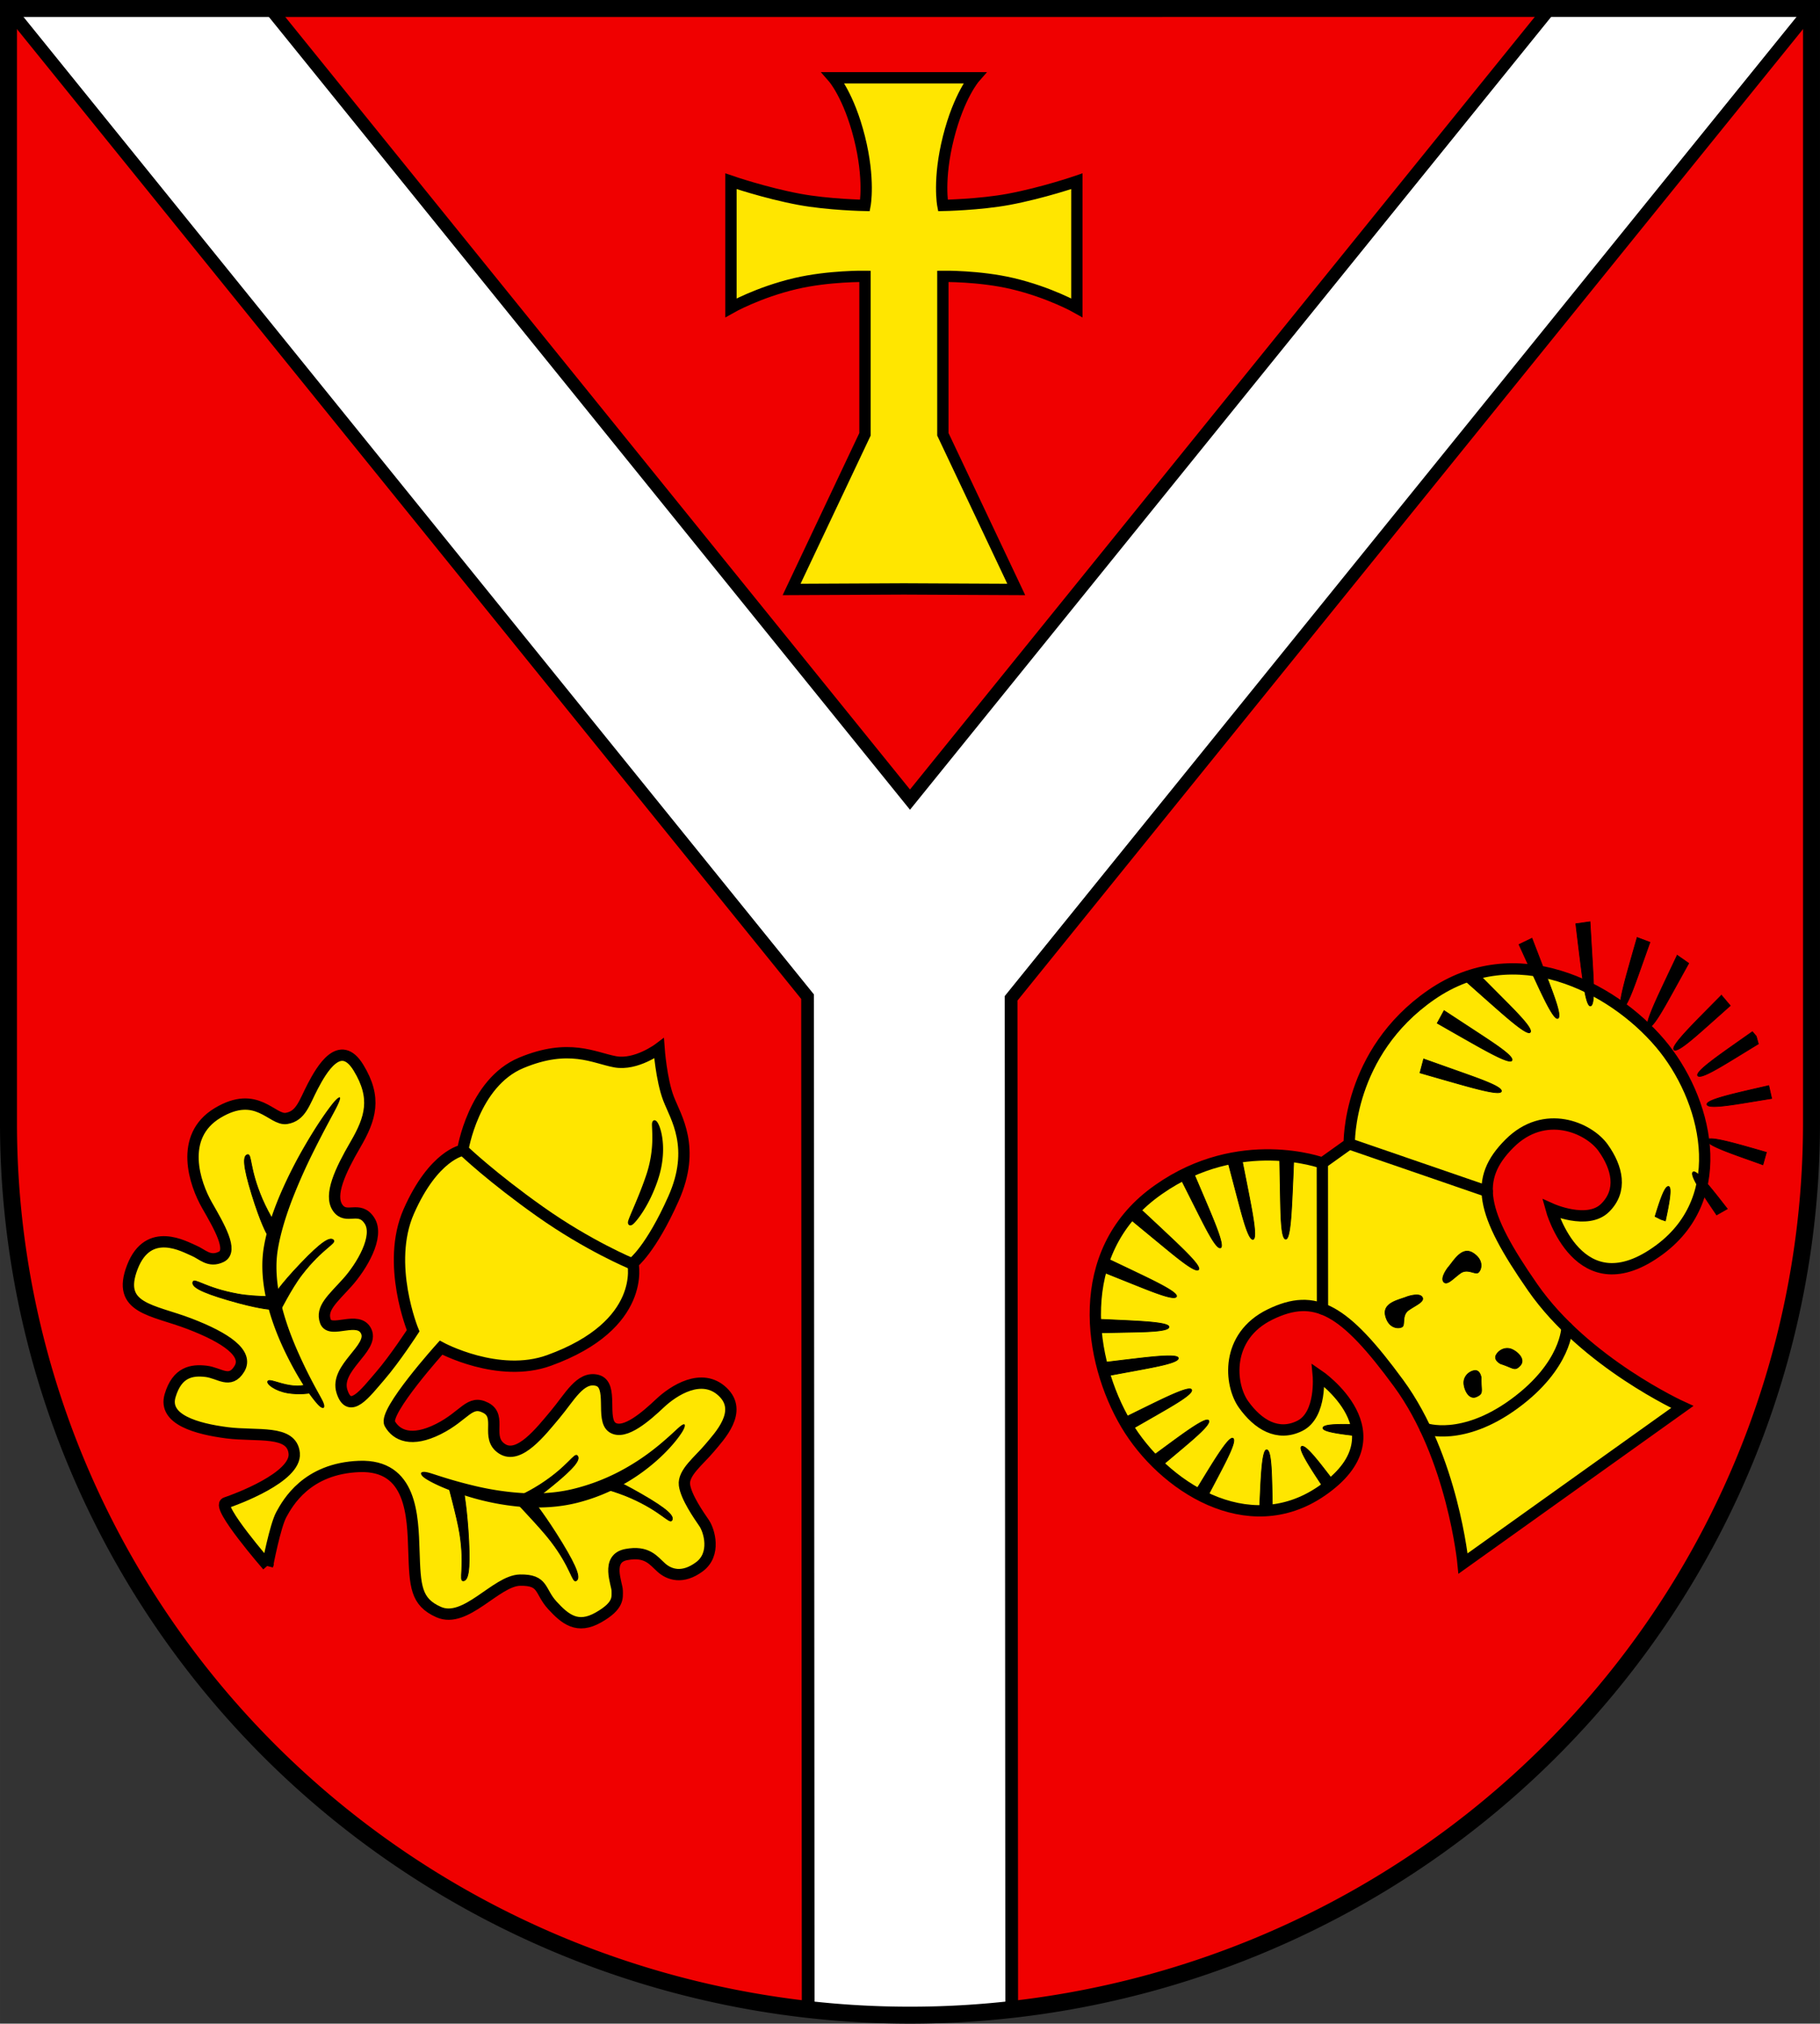 <svg xmlns="http://www.w3.org/2000/svg" width="486.43" height="540.819" viewBox="0 0 128.701 143.092"><rect x="0" y="0" width="128.701" height="143.092" fill="#333333" stroke="none"/><path d="M37.119 82.115v78.827a63.75 63.066 0 0 0 63.75 63.065 63.75 63.066 0 0 0 63.75-63.065V82.114Z" style="fill:#f00000;fill-opacity:1;stroke:none;stroke-width:1.2;stroke-dasharray:none" transform="translate(-36.519 -81.515)"/><path d="m37.119 82.115 56.506 69.874.044 71.566a63.75 63.066 0 0 0 7.2.452 63.75 63.066 0 0 0 7.193-.45l-.043-71.451 56.6-69.99h-18.51l-45.24 55.941-45.24-55.942Z" style="fill:#fff;stroke:#000;stroke-width:.9;stroke-dasharray:none" transform="translate(-36.519 -81.515)"/><path d="M37.119 82.115v78.827a63.75 63.066 0 0 0 63.75 63.065 63.75 63.066 0 0 0 63.75-63.065V82.114Z" style="fill:none;stroke:#000;stroke-width:1.2;stroke-dasharray:none" transform="translate(-36.519 -81.515)"/><path d="m301.337 173.302-.336.001c-7.23.111-10.734 6.952-11.18 12.18-.429 5.046 2.169 11.746 8.493 11.866 7.155.135 4.585-6.808 4.585-6.808s-1.416 2.438-3.146 2.163c-1.73-.275-2.36-1.809-2.36-3.54 0-1.73 1.73-4.68 5.23-4.09 3.501.59 4.484 2.753 4.563 9.242.079 6.49-3.697 13.018-3.697 13.018h19.049s-3.775-6.529-3.696-13.018c.079-6.489 1.062-8.652 4.562-9.242 3.5-.59 5.23 2.36 5.23 4.09 0 1.731-.629 3.265-2.36 3.54-1.73.275-3.145-2.163-3.145-2.163s-2.57 6.943 4.585 6.808c6.324-.12 8.922-6.82 8.492-11.866-.445-5.228-3.949-12.069-11.179-12.18-7.23-.111-10.845 5.204-10.845 5.204h-2.336s-3.503-5.15-10.51-5.205z" style="fill:#ffe600;fill-opacity:1;stroke:#000;stroke-width:.8;stroke-linecap:round" transform="rotate(-35.527 52.43 471.137)"/><path d="m311.846 178.507-5.987 8.401M306.858 198.018s1.568 2.288 6.156 2.232c4.588-.056 6.156-2.232 6.156-2.232M314.182 178.507l5.987 8.401" style="fill:none;stroke:#000;stroke-width:.8;stroke-linecap:round" transform="rotate(-35.527 52.43 471.137)"/><path d="M314.794 189.683c.597-.14 1.678-.682 2.03.208.351.89-.25 1.321-.515 1.321-.264 0-.43-.695-1.043-.695-.611 0-1.307.185-1.32-.2-.015-.384.848-.634.848-.634zM311.234 189.683c-.598-.14-1.678-.682-2.03.208-.352.89.25 1.321.515 1.321.264 0 .43-.695 1.042-.695.612 0 1.307.185 1.321-.2.014-.384-.848-.634-.848-.634zM313.862 197.386c.57.764.487 1.015 1.043.903.556-.11.445-.834.208-1.251-.236-.417-.75-.528-1.14-.348-.39.181-.111.696-.111.696zM312.166 197.386c-.57.764-.487 1.015-1.043.903-.556-.11-.445-.834-.209-1.251.237-.417.751-.528 1.14-.348.39.181.112.696.112.696zM306.531 174.378l-1.037 2.735c-.525 1.387-1.035 2.748-.786 2.928.256.183.936-1.255 1.578-2.66.593-1.3 1.16-2.567 1.16-2.567zM303.103 173.278s-.228 1.46-.449 2.89c-.227 1.466-.444 2.903-.163 3.027.288.127.656-1.422.993-2.93.312-1.393.605-2.75.605-2.75zM298.498 173.893l.755 2.826c.384 1.433.765 2.836 1.072 2.836.315 0 .027-1.566-.273-3.082-.276-1.4-.556-2.76-.556-2.76zM309.71 176.297l-1.654 2.412c-.838 1.224-1.656 2.425-1.457 2.658.205.24 1.207-.997 2.163-2.21.884-1.122 1.735-2.22 1.735-2.22zM294.489 175.362l1.577 2.463c.8 1.249 1.588 2.47 1.88 2.377.3-.096-.448-1.5-1.194-2.854-.688-1.25-1.367-2.461-1.367-2.461zM292.446 178.221l-.53.807c.432.296.858.59 1.698 1.165 1.223.84 2.424 1.658 2.657 1.458.24-.204-.997-1.207-2.21-2.164-.63-.497-1.19-.935-1.615-1.266zm-1.552 2.683-.323.937 2.101.982c1.344.628 2.663 1.238 2.86 1.004.203-.242-1.18-1.028-2.534-1.773-.95-.523-1.71-.936-2.104-1.15zm-.867 4.126-.073.96c.527.054 1.02.103 2.017.202 1.476.147 2.923.286 3.031 0 .111-.295-1.454-.579-2.978-.834-.769-.128-1.467-.242-1.997-.328zm2.477 3.336c-.282 0-.573.003-.863.007-.687.009-1.353.02-1.871.028l-.032.42.197.524 1.802-.142c1.48-.118 2.928-.237 2.984-.539.046-.251-.996-.3-2.217-.298zm2.717 2.245c-.44 0-1.63.488-2.786.976-.5.212-.94.4-1.36.58l.367.854 1.395-.701c1.326-.667 2.622-1.325 2.56-1.626-.013-.057-.074-.083-.176-.083zm1.59 2.093c-.3-.016-1.218 1.125-2.098 2.245-.27.343-.49.628-.73.936l.716.565.721-1.055c.837-1.225 1.653-2.428 1.453-2.661a.085.085 0 0 0-.063-.03zm4.29 1.033a.147.147 0 0 0-.092.025c-.214.165.625.973 1.6 1.844l.199-.278.207-.403c-.851-.645-1.612-1.185-1.914-1.188zm-2.113.228c-.283.03-.355 1.569-.405 3.065l-.015.461.862-.097-.014-.423c-.049-1.482-.101-2.934-.4-3.004a.09.09 0 0 0-.028-.002z" style="fill:#000;stroke:#000;stroke-width:.05;stroke-linecap:round;stroke-dasharray:none" transform="rotate(-35.527 52.43 471.137)"/><path d="m306.531 174.378-1.037 2.735c-.525 1.387-1.035 2.748-.786 2.928.256.183.936-1.255 1.578-2.66.593-1.3 1.16-2.567 1.16-2.567zM303.103 173.278s-.228 1.46-.449 2.89c-.227 1.466-.444 2.903-.163 3.027.288.127.656-1.422.993-2.93.312-1.393.605-2.75.605-2.75zM298.498 173.893l.755 2.826c.384 1.433.765 2.836 1.072 2.836.315 0 .027-1.566-.273-3.082-.276-1.4-.556-2.76-.556-2.76zM309.71 176.297l-1.654 2.412c-.838 1.224-1.656 2.425-1.457 2.658.205.24 1.207-.997 2.163-2.21.884-1.122 1.735-2.22 1.735-2.22zM294.489 175.362l1.577 2.463c.8 1.249 1.588 2.47 1.88 2.377.3-.096-.448-1.5-1.194-2.854-.688-1.25-1.367-2.461-1.367-2.461zM292.446 178.221l-.53.807c.432.296.858.59 1.698 1.165 1.223.84 2.424 1.658 2.657 1.458.24-.204-.997-1.207-2.21-2.164-.63-.497-1.19-.935-1.615-1.266zm-1.552 2.683-.323.937 2.101.982c1.344.628 2.663 1.238 2.86 1.004.203-.242-1.18-1.028-2.534-1.773-.95-.523-1.71-.936-2.104-1.15zm-.867 4.126-.073.96c.527.054 1.02.103 2.017.202 1.476.147 2.923.286 3.031 0 .111-.295-1.454-.579-2.978-.834-.769-.128-1.467-.242-1.997-.328zm2.477 3.336c-.282 0-.573.003-.863.007-.687.009-1.353.02-1.871.028l-.032.42.197.524 1.802-.142c1.48-.118 2.928-.237 2.984-.539.046-.251-.996-.3-2.217-.298zm2.717 2.245c-.44 0-1.63.488-2.786.976-.5.212-.94.4-1.36.58l.367.854 1.395-.701c1.326-.667 2.622-1.325 2.56-1.626-.013-.057-.074-.083-.176-.083zm1.59 2.093c-.3-.016-1.218 1.125-2.098 2.245-.27.343-.49.628-.73.936l.716.565.721-1.055c.837-1.225 1.653-2.428 1.453-2.661a.085.085 0 0 0-.063-.03zm4.29 1.033a.147.147 0 0 0-.092.025c-.214.165.625.973 1.6 1.844l.199-.278.207-.403c-.851-.645-1.612-1.185-1.914-1.188zm-2.113.228c-.283.03-.355 1.569-.405 3.065l-.015.461.862-.097-.014-.423c-.049-1.482-.101-2.934-.4-3.004a.09.09 0 0 0-.028-.002z" style="fill:#000;stroke:#000;stroke-width:.05;stroke-linecap:round;stroke-dasharray:none" transform="scale(-1 1) rotate(36 260.583 -505.927)"/><path d="M54.665 191.72s-3.657-4.207-2.95-4.443c.708-.236 4.995-1.81 4.838-3.5-.158-1.691-2.635-1.18-4.759-1.455-2.124-.276-4.52-.926-4.019-2.623.5-1.696 1.557-1.835 2.53-1.724.974.111 1.697.918 2.365-.167.667-1.084-.918-2.197-3.532-3.198-2.614-1-5.173-1.056-4.032-4.004 1.14-2.948 3.726-1.418 4.338-1.168.612.25 1.084.862 1.946.445.862-.417-.139-2.141-1-3.643-.863-1.502-2.03-4.867.75-6.535 2.78-1.669 3.838.556 4.867.39 1.028-.168 1.251-1.113 1.863-2.281.612-1.168 1.919-3.448 3.226-1.307s.862 3.587-.223 5.45c-1.084 1.864-1.863 3.56-1.251 4.45.611.89 1.53-.195 2.252.917.723 1.113-.556 3.254-1.585 4.394-1.029 1.14-1.863 1.808-1.53 2.725.334.918 2.364-.472 2.893.724.528 1.195-2.253 2.558-1.724 4.226.528 1.669 1.64.14 2.697-1.084 1.057-1.224 2.336-3.198 2.336-3.198s-1.948-4.723-.307-8.442c1.77-4.011 3.815-4.326 3.815-4.326s.747-4.758 4.13-6.174c3.381-1.416 5.151-.354 6.646-.079 1.494.275 3.106-.944 3.106-.944s.158 2.203.669 3.54c.511 1.337 1.966 3.46.354 7.079-1.612 3.618-2.871 4.562-2.871 4.562s1.021 4.364-5.938 6.882c-3.569 1.29-7.63-.905-7.63-.905s-4.094 4.542-3.622 5.376c.473.835 1.537 1.329 3.428.383 1.89-.945 2.197-2.113 3.365-1.502 1.167.612-.056 2.114 1.14 2.892 1.195.78 2.725-1.195 3.754-2.419 1.029-1.223 1.78-2.725 2.975-2.42 1.196.307.223 2.782 1.085 3.338s2.42-.834 3.365-1.724c.945-.89 2.947-2.197 4.421-.807 1.474 1.39-.222 3.143-.945 4.005-.723.862-1.863 1.724-1.752 2.586.111.862 1.029 2.169 1.39 2.697.362.529.862 2.197-.333 3.087-1.196.89-2.142.556-2.698.056s-1-1.196-2.475-.918c-1.474.278-.64 2.086-.64 2.558 0 .473.14 1.057-1.334 1.891-1.474.835-2.336.14-3.254-.862-.917-1-.584-1.807-2.28-1.78-1.696.028-3.85 3.104-5.756 2.26-1.63-.72-1.669-1.842-1.752-4.317-.084-2.475-.14-6.118-3.866-5.98-3.726.14-5.061 2.587-5.506 3.394-.445.806-.98 3.623-.98 3.623z" style="fill:#ffe600;fill-opacity:1;stroke:#000;stroke-width:.8;stroke-linecap:round;stroke-dasharray:none" transform="translate(-35.747 -81.011)"/><path d="M68.576 162.402s1.947 1.864 5.367 4.283c3.42 2.42 6.452 3.67 6.452 3.67" style="fill:none;fill-opacity:1;stroke:#000;stroke-width:.8;stroke-linecap:round;stroke-dasharray:none" transform="translate(-35.747 -81.011)"/><path d="M81.98 160.233c-.035.015-.119.067-.128.25-.007.146.022.432.025.92a8.287 8.287 0 0 1-.476 2.826c-.518 1.512-1.164 2.815-1.237 3.138-.04.17.034.242.064.263.028.02.126.067.271-.045.24-.186 1.124-1.26 1.746-3.066l.018-.055c.423-1.25.431-2.351.296-3.126-.094-.538-.233-.833-.323-.968-.114-.171-.226-.15-.256-.137zM58.637 180.552c.028-.02.1-.108-.052-.44-.181-.397-.883-1.506-1.765-3.494-.477-1.074-.94-2.308-1.229-3.581-.308-1.362-.378-2.597-.195-3.689l.008-.05c.183-1.069.537-2.25 1.017-3.5a40.161 40.161 0 0 1 1.536-3.443c.741-1.488 1.3-2.48 1.558-2.981.32-.623.296-.744.263-.767-.028-.018-.167-.008-.6.552-.35.45-1.018 1.386-1.867 2.848a31.888 31.888 0 0 0-1.743 3.445c-.54 1.266-.95 2.517-1.152 3.675a8.89 8.89 0 0 0-.01.055c-.212 1.257-.104 2.637.26 4.077.34 1.347.875 2.628 1.419 3.707 1.011 2.009 1.847 3.058 2.155 3.381.256.27.369.225.397.205zM65.528 185.16c-.017.035-.042.177.323.415.369.24 1.341.756 3.079 1.278a17.91 17.91 0 0 0 3.568.698c1.383.12 2.734.048 3.995-.26l.019-.004a13.252 13.252 0 0 0 3.474-1.408 13.614 13.614 0 0 0 2.442-1.807c.897-.837 1.381-1.52 1.56-1.808.25-.405.185-.517.16-.534-.034-.024-.131-.028-.469.279-.153.139-.903.86-1.73 1.501a16.016 16.016 0 0 1-2.412 1.555 14.364 14.364 0 0 1-3.284 1.234c-1.142.275-2.377.359-3.682.278a19.914 19.914 0 0 1-3.42-.54c-1.696-.41-2.692-.793-3.106-.9-.408-.105-.497-.016-.517.024z" style="fill:#000;fill-opacity:1;fill-rule:nonzero;stroke:none;stroke-width:.4;stroke-linecap:round;stroke-dasharray:none" transform="translate(-35.747 -81.011)"/><path d="M55.107 172.627s.423-.727 1.908-2.28c1.484-1.554 2.074-1.888 2.31-1.652.236.236-.776.56-2.232 2.448-.794 1.03-1.573 2.674-1.602 2.635-.03-.04-.384-1.15-.384-1.15z" style="fill:#000;fill-opacity:1;stroke:#000;stroke-width:.05;stroke-linecap:round;stroke-dasharray:none" transform="translate(-35.747 -81.011)"/><path d="M54.822 173.592s-.84-.04-2.903-.642-2.631-.972-2.53-1.29c.1-.318.855.431 3.2.853 1.28.23 3.099.164 3.077.208-.02.044-.844.87-.844.87zM54.622 168.257s-.43-.724-1.063-2.777-.638-2.731-.317-2.822c.321-.091.111.951 1.051 3.141.513 1.196 1.225 2.205 1.177 2.211-.049.007-.847.247-.847.247zM57.733 179.5s-.787.157-1.672 0c-.885-.158-1.476-.638-1.378-.819.104-.189.74.158 1.569.288.846.132 1.166-.079 1.166-.079zM73.495 187.175s.885 1.111 2.002 2.947c1.116 1.836 1.286 2.493.997 2.66-.289.166-.34-.896-1.787-2.79-.79-1.033-2.468-2.726-2.422-2.744.045-.018 1.21-.073 1.21-.073zM78.956 185.591s.286 0 2.15 1.07c1.864 1.07 2.33 1.562 2.157 1.848-.173.285-.73-.62-2.912-1.58-1.19-.525-2.4-.777-2.368-.815.03-.038.658-.434.658-.434zM68.538 186.43s.25 1.398.357 3.545c.108 2.146-.055 2.804-.389 2.813-.333.009.127-.95-.243-3.304-.202-1.285-.872-3.572-.824-3.567.05.006 1.1.513 1.1.513z" style="fill:#000;fill-opacity:1;stroke:#000;stroke-width:.05;stroke-linecap:round;stroke-dasharray:none" transform="translate(-35.747 -81.011)"/><path d="M72.79 187.517s.282-.046 1.952-1.397c1.67-1.352 2.053-1.912 1.837-2.167-.216-.255-.623.728-2.624 2.023-1.092.706-2.246 1.147-2.21 1.18.037.032.72.323.72.323z" style="fill:#000;fill-opacity:1;stroke:#000;stroke-width:.05;stroke-linecap:round;stroke-dasharray:none" transform="translate(-35.747 -81.011)"/><path d="M95.445 87.015s1.102 1.259 1.849 4.228c.747 2.969.393 4.798.393 4.798s-2.601-.048-4.66-.433c-2.419-.452-4.818-1.278-4.818-1.278v8.947s1.93-1.091 4.562-1.71c2.34-.551 4.916-.512 4.916-.512v11.169l-5.19 10.972 7.943-.038 7.944.038-5.19-10.972v-11.169s2.575-.04 4.915.511c2.632.62 4.562 1.711 4.562 1.711V94.33s-2.399.826-4.818 1.278c-2.059.385-4.66.433-4.66.433s-.354-1.83.393-4.798c.748-2.97 1.848-4.228 1.848-4.228h-4.994z" style="fill:#ffe600;fill-opacity:1;stroke:#000;stroke-width:.8;stroke-linecap:butt;stroke-dasharray:none" transform="translate(-36.519 -81.515)"/></svg>